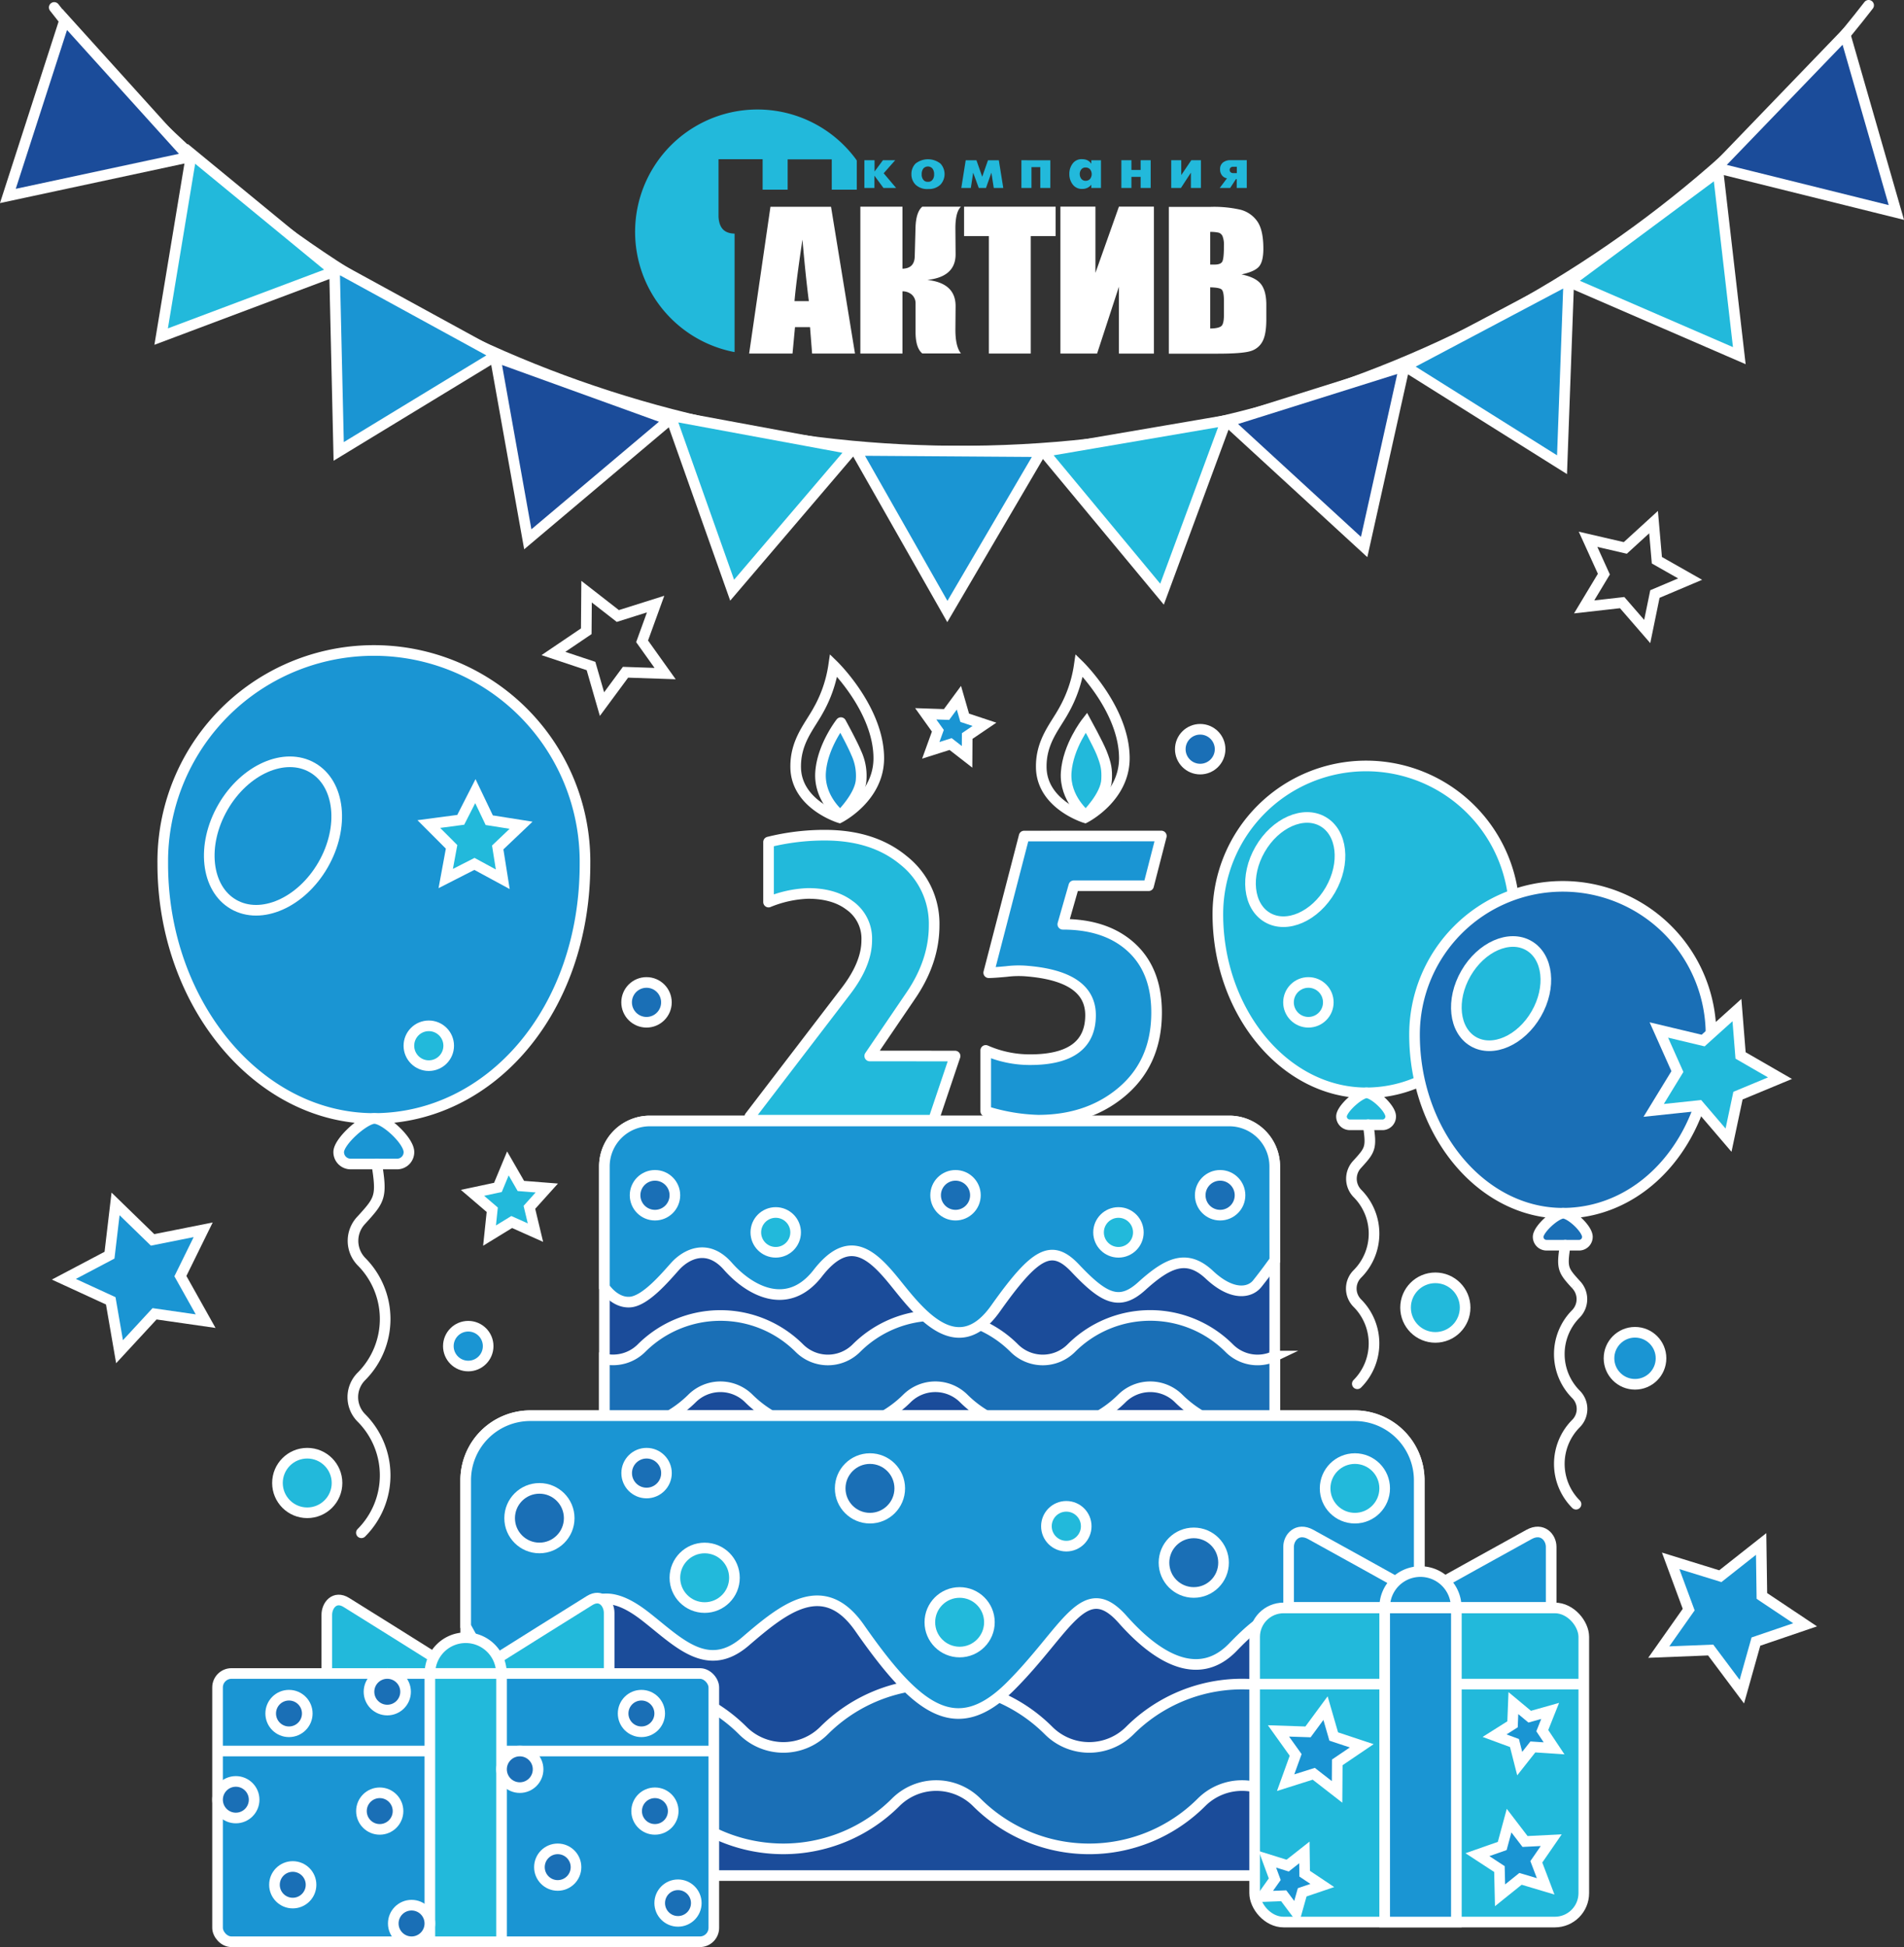 <svg id="Слой_1" data-name="Слой 1" xmlns="http://www.w3.org/2000/svg" viewBox="0 0 661.04 675.87">
  <rect x="0" y="0" width="661.04" height="675.87" fill="#333333" stroke="none"/>
  <defs>
    <style>
      .cls-1, .cls-6 {
        fill: #1a95d3;
      }

      .cls-1, .cls-2, .cls-3, .cls-4, .cls-5, .cls-6, .cls-7, .cls-8, .cls-9 {
        stroke: #fff;
        stroke-width: 3.69px;
      }

      .cls-1, .cls-2, .cls-3, .cls-4, .cls-5, .cls-7 {
        stroke-miterlimit: 10;
      }

      .cls-2, .cls-5, .cls-9 {
        fill: none;
      }

      .cls-2, .cls-9 {
        stroke-linecap: round;
      }

      .cls-3 {
        fill: #1b4c9a;
      }

      .cls-4 {
        fill: #1a6fb6;
      }

      .cls-6, .cls-8, .cls-9 {
        stroke-linejoin: round;
      }

      .cls-10, .cls-7, .cls-8 {
        fill: #22b9db;
      }

      .cls-10, .cls-11 {
        fill-rule: evenodd;
      }

      .cls-11 {
        fill: #fff;
      }
    </style>
  </defs>
  <title>bgr_scene</title>
  <g>
    <path class="cls-1" d="M212.78,298.11c0,50.8-32.81,88.3-73.29,88.3s-73.3-40.23-73.3-88.3a73.3,73.3,0,1,1,146.59,0Z" transform="translate(-9.68 1.84)"/>
    <path class="cls-1" d="M151.66,398.08c0-4-8.37-11.67-12-11.67-3.38,0-12.39,7.9-12.39,11.67a4.13,4.13,0,0,0,4.13,4.13l16.36,0A4.12,4.12,0,0,0,151.66,398.08Z" transform="translate(-9.68 1.84)"/>
  </g>
  <path class="cls-2" d="M135.15,530.22a28.21,28.21,0,0,0,0-39.87,10.19,10.19,0,0,1,0-14.4,28.21,28.21,0,0,0,0-39.87,10.36,10.36,0,0,1,0-14.4c6.48-7.1,7.16-8.06,5.35-19.48" transform="translate(-9.68 1.84)"/>
  <path class="cls-3" d="M452.25,489.58V403a15.77,15.77,0,0,0-15.72-15.72H235.23A15.77,15.77,0,0,0,219.51,403v86.61Z" transform="translate(-9.68 1.84)"/>
  <path class="cls-3" d="M502.41,649.21V511.93a22.42,22.42,0,0,0-22.36-22.35H193.71a22.42,22.42,0,0,0-22.35,22.35V649.21Z" transform="translate(-9.68 1.84)"/>
  <path class="cls-4" d="M502.41,602.81a19.73,19.73,0,0,1-22.49-3.91,55.14,55.14,0,0,0-78,0,19.94,19.94,0,0,1-28.17,0,55.13,55.13,0,0,0-78,0,19.94,19.94,0,0,1-28.17,0,55.2,55.2,0,0,0-78,0,19.88,19.88,0,0,1-18.33,5.33v35.49a55,55,0,0,0,43.22-15.92,20,20,0,0,1,28.17,0,55.19,55.19,0,0,0,78,0,19.93,19.93,0,0,1,28.17,0,55.18,55.18,0,0,0,78,0,19.93,19.93,0,0,1,28.17,0,54.74,54.74,0,0,0,39,16.15,55.91,55.91,0,0,0,8.41-.7Z" transform="translate(-9.68 1.84)"/>
  <path class="cls-4" d="M242.15,489.58a39.07,39.07,0,0,0,7.75-5.94,14,14,0,0,1,19.8,0,39,39,0,0,0,7.74,5.94h39.34a39,39,0,0,0,7.73-5.94,14,14,0,0,1,19.81,0,38.72,38.72,0,0,0,7.74,5.94h39.33a38.72,38.72,0,0,0,7.74-5.94,14,14,0,0,1,19.8,0,39.63,39.63,0,0,0,7.72,5.94h25.6v-20.7a13.86,13.86,0,0,1-15.81-2.75,38.77,38.77,0,0,0-54.82,0,14,14,0,0,1-19.8,0,38.76,38.76,0,0,0-54.81,0,14,14,0,0,1-19.8,0,38.8,38.8,0,0,0-54.81,0,14,14,0,0,1-12.89,3.75v19.7Z" transform="translate(-9.68 1.84)"/>
  <g>
    <path class="cls-5" d="M301.14,282s-15-4.59-15.21-17.42c-.15-9,4.78-14.24,7.81-19.79a45,45,0,0,0,5.37-15.63s15.68,15.27,15.67,32.24C314.77,275.13,301.14,282,301.14,282Z" transform="translate(-9.68 1.84)"/>
    <path class="cls-6" d="M301.44,281.29s-7.48-5.87-6.87-15S301.62,249,301.62,249s4,7.29,5.31,10.5a18.69,18.69,0,0,1,1.73,9.24C308.41,274.51,301.44,281.29,301.44,281.29Z" transform="translate(-9.68 1.84)"/>
  </g>
  <g>
    <path class="cls-5" d="M386.4,282s-15-4.59-15.21-17.42c-.15-9,4.79-14.24,7.82-19.79a45,45,0,0,0,5.36-15.63s15.68,15.27,15.67,32.24C400,275.13,386.4,282,386.4,282Z" transform="translate(-9.68 1.84)"/>
    <path class="cls-7" d="M386.7,281.29s-7.48-5.87-6.86-15,7-17.31,7-17.31,4,7.29,5.31,10.5c1.59,4,1.88,5.85,1.73,9.24C393.67,274.51,386.7,281.29,386.7,281.29Z" transform="translate(-9.68 1.84)"/>
  </g>
  <path class="cls-1" d="M452.25,422.54V403a15.77,15.77,0,0,0-15.72-15.72H235.23A15.77,15.77,0,0,0,219.51,403v42s3.51,5.51,8.9,5.14,12.29-8.66,15.68-12.42,10.91-8.4,18.31,0,20.69,15.93,31.22,2.38,18.31-7.14,26.21,2.51,21.69,29.22,35.48,9.78S374.78,429.7,383,438.41c9.93,10.51,15.31,13.2,23,6.27,9.06-8.21,15.67-11.41,23.57-4s14,6.27,16.55,3.14,6.15-8.15,6.15-8.15Z" transform="translate(-9.68 1.84)"/>
  <circle class="cls-7" cx="269.32" cy="427.79" r="6.91"/>
  <circle class="cls-7" cx="148.87" cy="363" r="6.91"/>
  <circle class="cls-4" cx="227.4" cy="414.9" r="6.91"/>
  <circle class="cls-4" cx="224.46" cy="347.94" r="6.91"/>
  <circle class="cls-1" cx="162.57" cy="467.27" r="6.91"/>
  <circle class="cls-4" cx="331.74" cy="414.9" r="6.91"/>
  <circle class="cls-7" cx="388.31" cy="427.79" r="6.91"/>
  <circle class="cls-4" cx="423.61" cy="414.9" r="6.91"/>
  <circle class="cls-4" cx="416.69" cy="260.06" r="6.91"/>
  <path class="cls-1" d="M502.41,540.6V511.93a22.42,22.42,0,0,0-22.36-22.35H193.71a22.42,22.42,0,0,0-22.35,22.35v50.75s3.83,7.1,5.77,10c3.19,4.75,10.56,14,23-1.66,0,0,5.44-7.43,7.2-9.72,7.86-10.22,15.3-10.76,26.59-1.92s21.36,19.91,34.53,8.59,27.08-22.76,39.68-4.7c19.66,28.16,33.3,39.18,52.29,20.31C380.06,564,386,545.13,399.45,560.3s27.22,21.07,38.25,9.66,20.31-17.81,30.72-6.78,16.81,13.92,23.7,6.21a84.39,84.39,0,0,0,10.29-13.86Z" transform="translate(-9.68 1.84)"/>
  <circle class="cls-7" cx="244.65" cy="547.68" r="10.34"/>
  <circle class="cls-7" cx="106.67" cy="514.78" r="10.34"/>
  <circle class="cls-1" cx="567.65" cy="471.49" r="9.03"/>
  <circle class="cls-7" cx="498.33" cy="453.9" r="10.34"/>
  <circle class="cls-4" cx="187.28" cy="526.99" r="10.34"/>
  <circle class="cls-4" cx="302.04" cy="516.65" r="10.34"/>
  <circle class="cls-7" cx="333.17" cy="563.12" r="10.34"/>
  <circle class="cls-4" cx="414.46" cy="542.44" r="10.34"/>
  <circle class="cls-7" cx="470.4" cy="516.65" r="10.34"/>
  <polygon class="cls-1" points="70.54 426.89 62.63 442.97 71.39 458.6 53.66 456.05 41.5 469.21 38.45 451.55 22.17 444.06 38.02 435.7 40.12 417.9 52.97 430.39 70.54 426.89"/>
  <polygon class="cls-1" points="341.79 251.43 335.8 255.49 335.75 262.72 330.04 258.28 323.15 260.46 325.61 253.66 321.4 247.78 328.63 248.02 332.92 242.2 334.93 249.15 341.79 251.43"/>
  <polygon class="cls-7" points="189.84 412.38 183.8 419.09 185.9 427.87 177.66 424.19 169.96 428.9 170.9 419.93 164.04 414.06 172.87 412.18 176.33 403.85 180.84 411.67 189.84 412.38"/>
  <polygon class="cls-5" points="227.62 209.69 222.93 222.62 230.92 233.82 217.17 233.35 209 244.41 205.19 231.19 192.14 226.84 203.54 219.13 203.65 205.38 214.5 213.83 227.62 209.69"/>
  <polygon class="cls-5" points="586.79 201.02 574.56 206.2 571.89 219.21 563.19 209.18 549.99 210.67 556.84 199.29 551.35 187.2 564.28 190.2 574.09 181.24 575.24 194.47 586.79 201.02"/>
  <polygon class="cls-1" points="626.71 564.01 609.63 569.83 604.74 587.21 593.92 572.76 575.89 573.48 586.29 558.73 580.03 541.8 597.27 547.13 611.44 535.95 611.7 553.99 626.71 564.01"/>
  <polygon class="cls-7" points="180.91 286.46 172.8 294.17 174.55 305.21 164.72 299.88 154.75 304.96 156.78 293.96 148.88 286.05 159.96 284.58 165.04 274.62 169.86 284.71 180.91 286.46"/>
  <rect class="cls-7" x="435.59" y="558.15" width="114.28" height="109.04" rx="10.05"/>
  <line class="cls-5" x1="435.59" y1="584.59" x2="549.87" y2="584.59"/>
  <rect class="cls-1" x="480.74" y="558.15" width="24.89" height="109.04"/>
  <path class="cls-1" d="M504.5,556.11h0c0-3.26-2.36-4.57-4.76-5.9-8.31-4.64-22.52-12.53-35-19.41-4.6-2.52-7.68,1-7.68,4.3v21Z" transform="translate(-9.68 1.84)"/>
  <path class="cls-7" d="M165.15,579.73h0c0-3.26-2.08-4.57-4.21-5.91-7.36-4.63-19.94-12.52-31-19.4-4.08-2.53-6.8,1-6.8,4.3v21Z" transform="translate(-9.68 1.84)"/>
  <path class="cls-1" d="M500.78,556.11h0c0-3.26,2.36-4.57,4.76-5.9,8.31-4.64,22.52-12.53,35-19.41,4.6-2.52,7.68,1,7.68,4.3v21Z" transform="translate(-9.68 1.84)"/>
  <path class="cls-7" d="M179.16,579.06h0c0-3.26,2.09-4.57,4.21-5.9,7.36-4.63,19.95-12.53,31-19.4,4.07-2.53,6.8,1,6.8,4.29v21Z" transform="translate(-9.68 1.84)"/>
  <path class="cls-1" d="M502.83,543.69a12.41,12.41,0,0,0-12.41,12.42h24.83A12.42,12.42,0,0,0,502.83,543.69Z" transform="translate(-9.68 1.84)"/>
  <path class="cls-7" d="M171.36,566.65a12.42,12.42,0,0,0-12.42,12.41h24.83A12.41,12.41,0,0,0,171.36,566.65Z" transform="translate(-9.68 1.84)"/>
  <rect class="cls-1" x="75.53" y="580.91" width="172.3" height="93.12" rx="4.84"/>
  <line class="cls-5" x1="75.53" y1="607.82" x2="247.83" y2="607.82"/>
  <rect class="cls-7" x="149.24" y="580.91" width="24.89" height="93.12"/>
  <circle class="cls-4" cx="81.88" cy="624.72" r="6.35"/>
  <circle class="cls-4" cx="100.33" cy="594.79" r="6.35"/>
  <circle class="cls-4" cx="134.46" cy="587.25" r="6.35"/>
  <circle class="cls-4" cx="222.69" cy="594.79" r="6.35"/>
  <circle class="cls-4" cx="131.84" cy="628.67" r="6.35"/>
  <circle class="cls-4" cx="142.89" cy="667.68" r="6.35"/>
  <circle class="cls-4" cx="101.64" cy="654.25" r="6.35"/>
  <circle class="cls-4" cx="180.47" cy="614.17" r="6.35"/>
  <circle class="cls-4" cx="193.63" cy="648.13" r="6.35"/>
  <circle class="cls-4" cx="235.39" cy="660.6" r="6.35"/>
  <circle class="cls-4" cx="227.38" cy="628.67" r="6.35"/>
  <path class="cls-8" d="M341.27,364.74,333.77,387H270v-1.23L303.51,342q7.1-9.34,7.09-17.47a14.1,14.1,0,0,0-6-12.13q-5.46-4.11-14.41-4.11a39.86,39.86,0,0,0-13.68,3V290.45a80.67,80.67,0,0,1,19.51-2.38q16.85,0,27.38,8.76A28,28,0,0,1,334,319.4Q334,332,325.73,344l-14.09,20.71Z" transform="translate(-9.68 1.84)"/>
  <path class="cls-6" d="M412.88,288.36l-4.44,17.26H382.5L378.67,319q15.09,0,23.83,8.05t8.73,22.6q0,18-13,28.28Q386.8,387,370.08,387a66.17,66.17,0,0,1-18.17-3.11V362.78A38,38,0,0,0,367.3,366q21,0,21-15.45,0-13.71-22.85-15.36a34.68,34.68,0,0,0-6.41.21c-3,.28-5.06.41-6.09.41l12.3-47.44Z" transform="translate(-9.68 1.84)"/>
  <circle class="cls-7" cx="370.21" cy="529.79" r="6.91"/>
  <circle class="cls-4" cx="224.48" cy="511.35" r="6.91"/>
  <polygon class="cls-1" points="472.77 606.01 464.28 611.76 464.21 622.01 456.12 615.72 446.35 618.81 449.83 609.17 443.87 600.84 454.12 601.18 460.2 592.93 463.05 602.78 472.77 606.01"/>
  <polygon class="cls-1" points="538.57 638.77 533.39 646.28 536.63 654.8 527.9 652.19 520.79 657.9 520.58 648.79 512.94 643.8 521.55 640.78 523.93 631.98 529.47 639.22 538.57 638.77"/>
  <polygon class="cls-1" points="539.55 606.89 532.19 606.4 527.62 612.19 525.8 605.04 518.89 602.49 525.13 598.55 525.42 591.18 531.09 595.9 538.19 593.9 535.46 600.75 539.55 606.89"/>
  <polygon class="cls-1" points="459.09 654.5 452.1 656.87 450.1 663.96 445.68 658.06 438.31 658.34 442.57 652.32 440.02 645.4 447.06 647.59 452.86 643.02 452.96 650.4 459.09 654.5"/>
  <ellipse class="cls-6" cx="104.46" cy="288.36" rx="27.4" ry="20.06" transform="translate(-207.18 236.49) rotate(-60)"/>
  <g>
    <path class="cls-8" d="M535.44,315.51c0,35.67-23.05,62-51.47,62s-51.47-28.25-51.47-62a51.47,51.47,0,0,1,102.94,0Z" transform="translate(-9.68 1.84)"/>
    <path class="cls-8" d="M492.51,385.71c0-2.82-5.87-8.19-8.4-8.19-2.37,0-8.69,5.54-8.69,8.19a2.9,2.9,0,0,0,2.9,2.9H489.8A2.89,2.89,0,0,0,492.51,385.71Z" transform="translate(-9.68 1.84)"/>
  </g>
  <path class="cls-2" d="M480.92,478.5a19.8,19.8,0,0,0,0-28,7.15,7.15,0,0,1,0-10.11,19.78,19.78,0,0,0,0-28,7.29,7.29,0,0,1,0-10.12c4.55-5,5-5.66,3.76-13.68" transform="translate(-9.68 1.84)"/>
  <g>
    <path class="cls-4" d="M603.72,357.3c0,35.67-23,62-51.47,62s-51.47-28.25-51.47-62a51.47,51.47,0,1,1,102.94,0Z" transform="translate(-9.68 1.84)"/>
    <path class="cls-4" d="M560.8,427.5c0-2.82-5.88-8.19-8.4-8.19s-8.7,5.54-8.7,8.19a2.9,2.9,0,0,0,2.9,2.9h11.49A2.9,2.9,0,0,0,560.8,427.5Z" transform="translate(-9.68 1.84)"/>
  </g>
  <path class="cls-2" d="M553.1,430.39c-1.27,8-.8,8.7,3.75,13.68a7.29,7.29,0,0,1,0,10.12,19.8,19.8,0,0,0,0,28,7.16,7.16,0,0,1,0,10.11,19.81,19.81,0,0,0,0,28" transform="translate(-9.68 1.84)"/>
  <ellipse class="cls-7" cx="459.37" cy="300.01" rx="19.24" ry="14.09" transform="translate(-39.81 549.67) rotate(-60)"/>
  <ellipse class="cls-7" cx="530.84" cy="343.06" rx="19.24" ry="14.09" transform="translate(-41.36 633.1) rotate(-60)"/>
  <circle class="cls-7" cx="454.26" cy="347.94" r="6.91"/>
  <polygon class="cls-7" points="617.99 374.26 603.4 380.32 600.12 395.78 589.85 383.78 574.13 385.44 582.37 371.96 575.93 357.53 591.3 361.2 603.04 350.62 604.3 366.37 617.99 374.26"/>
  <g>
    <path class="cls-9" d="M658.44,0C585,94.86,469.73,155.61,340.5,154.74c-127-.87-239.64-61-312-154" transform="translate(-9.68 1.84)"/>
    <polygon class="cls-1" points="328.91 212.27 361.45 156.79 297.13 156.35 328.91 212.27"/>
    <polygon class="cls-1" points="117.59 156.7 172.54 123.27 116.11 92.4 117.59 156.7"/>
    <polygon class="cls-7" points="254.19 204.87 295.95 155.94 232.7 144.24 254.19 204.87"/>
    <polygon class="cls-7" points="55.95 116.84 116.16 94.22 66.46 53.39 55.95 116.84"/>
    <polygon class="cls-3" points="183.24 187.2 232.41 145.74 171.92 123.88 183.24 187.2"/>
    <polygon class="cls-3" points="2.73 68.02 65.63 54.53 22.5 6.81 2.73 68.02"/>
    <polygon class="cls-1" points="542.31 161.31 487.82 127.13 544.67 97.03 542.31 161.31"/>
    <polygon class="cls-7" points="403.44 206.25 362.35 156.77 425.75 145.93 403.44 206.25"/>
    <polygon class="cls-7" points="603.86 123.46 544.84 97.89 596.49 59.56 603.86 123.46"/>
    <polygon class="cls-3" points="473.61 189.88 426.24 146.38 487.6 127.1 473.61 189.88"/>
    <polygon class="cls-3" points="658.39 73.76 595.97 58.26 640.6 11.95 658.39 73.76"/>
  </g>
  <g>
    <path class="cls-10" d="M264.72,79.26c-2.54-.09-5.29-.94-5.58-5.83v-20h15.31V64h8.69V53.48h15.31V64h8.69V53.88c-.17-.25-.33-.5-.52-.75a42.48,42.48,0,1,0-41.9,67.25Z" transform="translate(-9.68 1.84)"/>
    <path class="cls-11" d="M298.2,69.94l8.32,50.94H291.63l-.72-9.16h-5.22l-.86,9.16H269.77l7.4-50.94Zm-7.7,32.76q-1.12-8.65-2.22-21.38-2.2,14.63-2.76,21.38Zm17.88-32.79H323L323,91.43c2.75-.06,4.16-1.45,4.26-4.16l.27-9.94c.09-3.66.87-6.14,2.34-7.42h13.44c-1.3,1.23-1.95,3.79-1.93,7.68l.07,8.74q.07,7.92-9.81,9,9.87,1.1,9.81,9.16l-.07,8.11c0,3.87.63,6.62,1.93,8.25H329.89c-1.56-1.28-2.34-3.76-2.34-7.42v-9.95a4,4,0,0,0-1.26-3A4.79,4.79,0,0,0,323,99.29L323,120.88H308.38v-51Zm67.8,0v10.2h-8.64v40.77H353V80.11h-8.61V69.91Zm34.12,51H398.15V97.69l-7.57,23.19H377.84v-51H390v23l8.16-23H410.3v51Zm5.18-50.94H430a41.35,41.35,0,0,1,10.41,1,10.23,10.23,0,0,1,5.72,3.94q2.17,3,2.17,9.58,0,4.47-1.54,6.23t-6.06,2.7q5,1,6.84,3.45t1.79,7.38v4.73c0,3.43-.42,6-1.3,7.64a6.8,6.8,0,0,1-4.12,3.4q-2.83.91-11.6.91H415.48V69.94Zm14.37,8.71V90l1.45,0c1.43,0,2.33-.32,2.72-1s.59-2.47.59-5.49a8.18,8.18,0,0,0-.48-3.35,2.2,2.2,0,0,0-1.26-1.21,12.09,12.09,0,0,0-3-.29Zm0,19.26v14.25c2,0,3.35-.36,3.91-.88s.85-1.82.85-3.87v-4.75c0-2.18-.26-3.5-.76-4s-1.84-.73-4-.79Z" transform="translate(-9.68 1.84)"/>
    <path class="cls-10" d="M309.82,53.78h3.49V57.7l2.91-3.92h4.26l-4,4.52,4.32,5.1h-4.4l-3.13-4.26V63.4h-3.49V53.78Zm22.05,10a5.86,5.86,0,0,1-4.32-1.51,5.06,5.06,0,0,1-1.44-3.67,5.14,5.14,0,0,1,1.42-3.65,7,7,0,0,1,8.67,0,5.39,5.39,0,0,1,0,7.29,5.69,5.69,0,0,1-4.33,1.52v0Zm0-2.51a1.83,1.83,0,0,0,1.3-.43,2.48,2.48,0,0,0,.63-.93,3.36,3.36,0,0,0,.19-.81c0-.26,0-.42,0-.5a3.15,3.15,0,0,0-.55-1.9,2.1,2.1,0,0,0-3.22,0,3.14,3.14,0,0,0-.54,1.9c0,.08,0,.24,0,.5a3.36,3.36,0,0,0,.19.81,2.48,2.48,0,0,0,.63.93,1.84,1.84,0,0,0,1.31.43Zm13.05-7.47h3.77l2,5.71,2-5.71h3.77L358,63.4h-3.3l-.82-5.3L352,63.4h-2.51l-1.94-5.3-.81,5.3h-3.31l1.53-9.62Zm29.42,0V63.4h-3.49V56.17h-3.06V63.4H364.3V53.78Zm14.23,0h3.35V63.4h-3.35V62.26a3.89,3.89,0,0,1-1.3,1.07,4,4,0,0,1-1.84.41,3.89,3.89,0,0,1-3.33-1.56,5.85,5.85,0,0,1-1.16-3.6c0-.16,0-.33,0-.5l.06-.52a5.82,5.82,0,0,1,1.27-2.85,3.79,3.79,0,0,1,3.14-1.29,4.56,4.56,0,0,1,1.65.3A3.6,3.6,0,0,1,388.57,55V53.78Zm-1.95,7.11a2,2,0,0,0,1.49-.61,2.7,2.7,0,0,0,0-3.38,2,2,0,0,0-1.5-.61,1.77,1.77,0,0,0-1.5.63,2.58,2.58,0,0,0-.55,1.4.51.51,0,0,0,0,.13v.13a2.65,2.65,0,0,0,.51,1.6,1.8,1.8,0,0,0,1.56.71ZM399,53.78h3.49v3.38h3.2V53.78h3.49V63.4h-3.49V59.55h-3.2V63.4H399V53.78Zm20.79,0v5.16l3.49-5.16h3.34V63.4h-3.48V58.1l-3.45,5.3h-3.38V53.78Zm15.91,6.27a2.65,2.65,0,0,1-1.75-1,3.31,3.31,0,0,1-.68-2.15,2.87,2.87,0,0,1,1-2.33,4.09,4.09,0,0,1,2.69-.81h5.58V63.4h-3.49V60.33h-.27l-2,3.07h-3.62l2.51-3.35Zm3.34-4h-1.42a.92.92,0,0,0-.31.07,1.1,1.1,0,0,0-.48.32,1.08,1.08,0,0,0-.22.73A1,1,0,0,0,437,58a1.5,1.5,0,0,0,.92.25h1.17V56Z" transform="translate(-9.68 1.84)"/>
  </g>
</svg>
